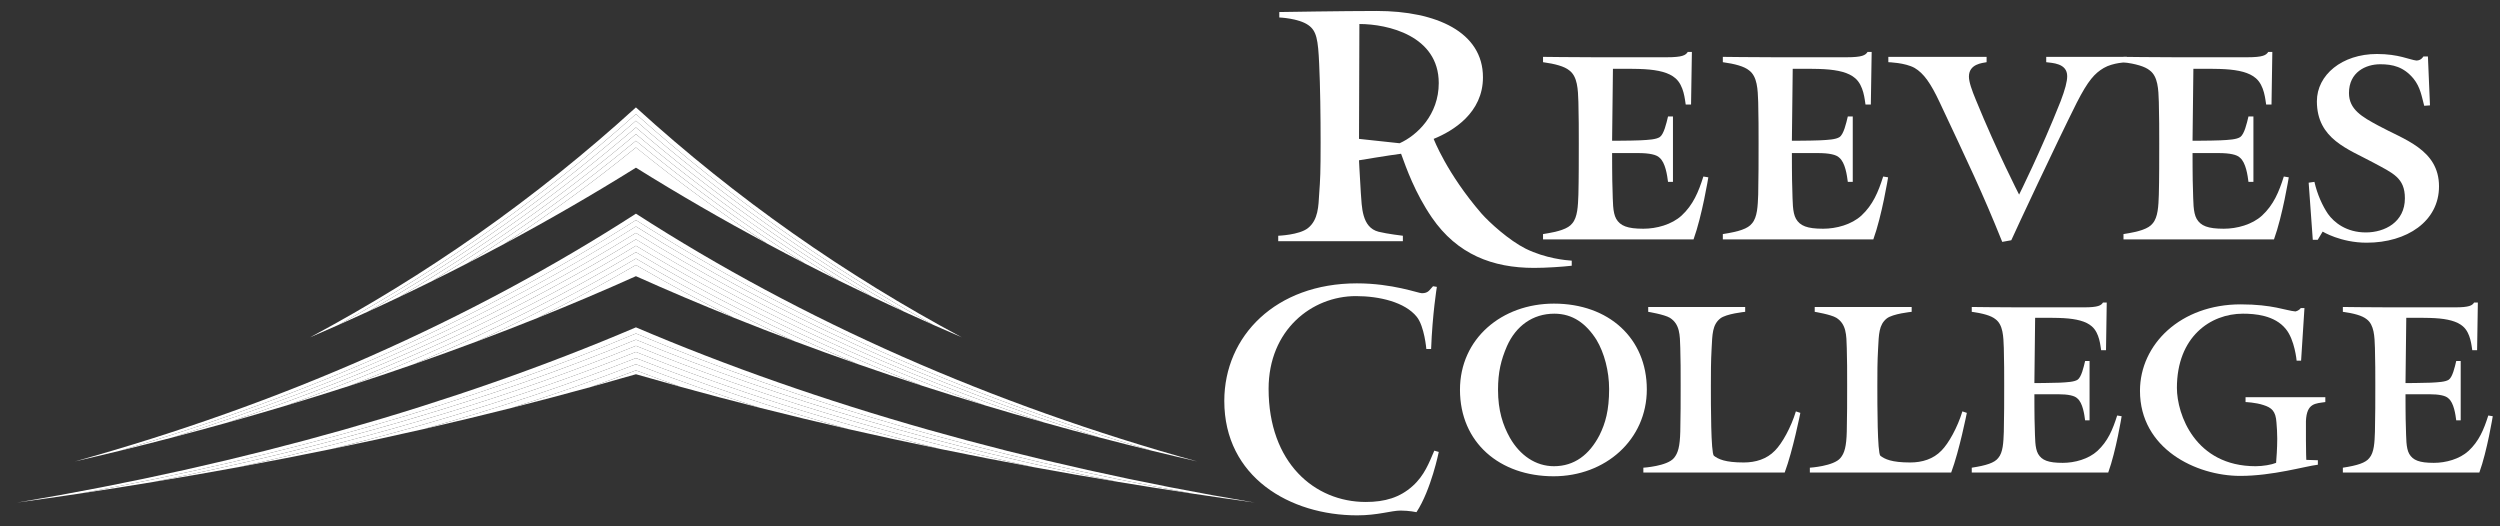 <svg width="114" height="24" viewBox="0 0 114 24" fill="none" xmlns="http://www.w3.org/2000/svg">
<rect x="0" y="0" width="114" height="24" fill="#333333" stroke="none"/>
<path d="M61.988 1.095L61.971 6.333L63.822 6.532C64.632 6.168 65.607 5.226 65.607 3.789C65.607 1.624 63.277 1.095 61.988 1.095ZM69.953 12.216C68.069 12.216 66.45 11.604 65.293 9.919C64.516 8.779 64.136 7.688 63.889 7.011C63.36 7.077 61.971 7.309 61.971 7.309C61.971 7.309 61.988 7.725 62.054 8.8C62.103 9.411 62.087 10.37 62.864 10.568C63.26 10.667 63.971 10.75 63.971 10.75V10.998H58.287V10.75C58.287 10.75 59.245 10.717 59.641 10.403C60.12 10.023 60.12 9.378 60.154 8.85C60.203 8.189 60.22 7.87 60.22 6.499C60.22 5.325 60.203 3.937 60.154 2.913C60.104 1.806 60.038 1.408 59.658 1.144C59.211 0.83 58.336 0.797 58.336 0.797V0.549C58.336 0.549 61.294 0.5 62.781 0.5C65.491 0.5 67.623 1.458 67.623 3.524C67.623 5.144 66.268 5.97 65.375 6.333C65.375 6.333 65.97 7.903 67.557 9.738C67.921 10.15 68.812 10.96 69.573 11.341C70.482 11.787 71.407 11.869 71.671 11.886V12.117C71.258 12.166 70.498 12.216 69.953 12.216Z" fill="white"/>
<path d="M77.225 10.918H70.362V10.674C71.093 10.561 71.506 10.43 71.694 10.187C71.937 9.905 71.956 9.399 71.975 8.874C71.993 8.236 71.993 7.13 71.993 6.549C71.993 5.968 71.993 5.293 71.975 4.655C71.956 4.074 71.937 3.493 71.562 3.212C71.337 3.024 70.906 2.911 70.362 2.836V2.593C70.362 2.593 71.787 2.611 72.743 2.611H76.006C76.718 2.611 76.869 2.518 76.962 2.368H77.15L77.112 4.768H76.869C76.831 4.561 76.793 3.905 76.4 3.568C76.1 3.305 75.612 3.193 74.993 3.155C74.712 3.136 74.187 3.136 73.55 3.136C73.531 4.486 73.512 6.418 73.512 6.418C73.512 6.418 74.318 6.418 74.787 6.399C75.162 6.38 75.518 6.362 75.688 6.249C75.874 6.117 75.987 5.63 76.062 5.311H76.287V8.292H76.062C76.024 8.011 75.949 7.411 75.668 7.186C75.537 7.055 75.219 6.98 74.693 6.98H73.512C73.512 6.98 73.512 8.292 73.531 8.63C73.55 9.174 73.531 9.68 73.699 9.98C73.887 10.299 74.206 10.43 74.937 10.43C75.537 10.43 76.23 10.242 76.681 9.83C77.206 9.342 77.449 8.761 77.674 8.049L77.9 8.086C77.9 8.086 77.618 9.83 77.225 10.918Z" fill="white"/>
<path d="M85.423 10.918H78.561V10.674C79.292 10.561 79.705 10.43 79.891 10.187C80.136 9.905 80.154 9.399 80.174 8.874C80.191 8.236 80.191 7.13 80.191 6.549C80.191 5.968 80.191 5.293 80.174 4.655C80.154 4.074 80.136 3.493 79.761 3.212C79.535 3.024 79.104 2.911 78.561 2.836V2.593C78.561 2.593 79.985 2.611 80.942 2.611H84.204C84.917 2.611 85.067 2.518 85.161 2.368H85.348L85.31 4.768H85.067C85.03 4.561 84.991 3.905 84.598 3.568C84.298 3.305 83.81 3.193 83.191 3.155C82.911 3.136 82.385 3.136 81.748 3.136C81.729 4.486 81.71 6.418 81.71 6.418C81.71 6.418 82.516 6.418 82.985 6.399C83.361 6.38 83.716 6.362 83.885 6.249C84.073 6.117 84.185 5.63 84.26 5.311H84.486V8.292H84.26C84.223 8.011 84.147 7.411 83.866 7.186C83.735 7.055 83.417 6.98 82.891 6.98H81.71C81.71 6.98 81.71 8.292 81.729 8.63C81.748 9.174 81.729 9.68 81.898 9.98C82.085 10.299 82.404 10.43 83.135 10.43C83.735 10.43 84.429 10.242 84.88 9.83C85.404 9.342 85.647 8.761 85.873 8.049L86.098 8.086C86.098 8.086 85.817 9.83 85.423 10.918Z" fill="white"/>
<path d="M95.933 3.099C95.52 3.342 95.221 3.662 94.695 4.693C93.702 6.68 91.976 10.374 91.715 10.955L91.302 11.03C90.384 8.743 89.727 7.393 88.453 4.674C88.04 3.793 87.721 3.342 87.308 3.099C86.877 2.856 86.108 2.836 86.108 2.836V2.593H90.589V2.836C90.402 2.874 89.783 2.911 89.783 3.493C89.783 3.736 89.915 4.112 90.102 4.561C91.059 6.905 92.071 8.874 92.071 8.874C92.071 8.874 93.065 6.886 93.964 4.618C94.171 4.074 94.264 3.718 94.264 3.474C94.264 2.874 93.57 2.874 93.308 2.836V2.593H96.983V2.836C96.983 2.836 96.346 2.856 95.933 3.099Z" fill="white"/>
<path d="M103.693 10.918H96.831V10.674C97.562 10.561 97.974 10.43 98.162 10.187C98.405 9.905 98.425 9.399 98.443 8.874C98.461 8.236 98.461 7.13 98.461 6.549C98.461 5.968 98.461 5.293 98.443 4.655C98.425 4.074 98.405 3.493 98.031 3.212C97.806 3.024 97.374 2.911 96.831 2.836V2.593C96.831 2.593 98.256 2.611 99.212 2.611H102.474C103.187 2.611 103.337 2.518 103.43 2.368H103.618L103.581 4.768H103.337C103.299 4.561 103.261 3.905 102.868 3.568C102.568 3.305 102.08 3.193 101.461 3.155C101.181 3.136 100.655 3.136 100.018 3.136C99.999 4.486 99.98 6.418 99.98 6.418C99.98 6.418 100.787 6.418 101.255 6.399C101.631 6.38 101.987 6.362 102.155 6.249C102.343 6.117 102.455 5.63 102.53 5.311H102.756V8.292H102.53C102.493 8.011 102.417 7.411 102.137 7.186C102.006 7.055 101.687 6.98 101.162 6.98H99.98C99.98 6.98 99.98 8.292 99.999 8.63C100.018 9.174 99.999 9.68 100.168 9.98C100.355 10.299 100.674 10.43 101.405 10.43C102.006 10.43 102.699 10.242 103.149 9.83C103.674 9.342 103.918 8.761 104.142 8.049L104.368 8.086C104.368 8.086 104.087 9.83 103.693 10.918Z" fill="white"/>
<path d="M107.919 11.067C106.737 11.067 105.913 10.561 105.913 10.561L105.688 10.936H105.463L105.275 8.33L105.538 8.293C105.669 8.874 105.913 9.398 106.156 9.755C106.437 10.149 107 10.599 107.882 10.599C108.744 10.599 109.663 10.13 109.663 9.042C109.663 8.105 109.119 7.899 108.219 7.412C107.075 6.793 105.65 6.342 105.65 4.618C105.65 3.418 106.794 2.462 108.388 2.462C109.381 2.462 109.869 2.724 110.188 2.761C110.413 2.761 110.506 2.574 110.506 2.574H110.713L110.807 4.805L110.544 4.824C110.431 4.412 110.375 3.98 110.056 3.586C109.606 3.043 109.1 2.93 108.537 2.93C107.882 2.93 107.113 3.287 107.113 4.243C107.113 4.993 107.713 5.331 108.444 5.724C109.606 6.362 111.219 6.811 111.219 8.499C111.219 10.093 109.756 11.067 107.919 11.067Z" fill="white"/>
<path d="M64.591 23.355C64.591 23.355 64.256 23.282 63.864 23.282C63.443 23.282 62.832 23.5 61.888 23.5C58.821 23.5 55.828 21.756 55.828 18.284C55.828 15.318 58.182 12.921 61.873 12.921C63.501 12.921 64.678 13.371 64.837 13.371C65.143 13.371 65.187 13.211 65.346 13.052L65.521 13.081C65.521 13.081 65.318 14.316 65.259 15.914H65.041C65.041 15.914 64.954 14.882 64.605 14.447C64.067 13.778 62.905 13.502 61.829 13.502C59.824 13.502 57.848 15.042 57.848 17.731C57.848 21.102 59.941 22.89 62.28 22.89C63.151 22.89 63.835 22.686 64.416 22.163C64.954 21.683 65.172 21.088 65.404 20.55L65.608 20.608C65.608 20.608 65.259 22.337 64.591 23.355Z" fill="white"/>
<path d="M72.799 15.495C72.323 14.746 71.711 14.304 70.877 14.304C69.891 14.304 69.126 14.865 68.718 15.783C68.445 16.413 68.31 16.974 68.31 17.773C68.31 18.725 68.531 19.388 68.854 19.967C69.313 20.766 70.027 21.259 70.86 21.259C71.795 21.259 72.476 20.732 72.935 19.848C73.207 19.303 73.376 18.709 73.376 17.739C73.376 16.923 73.156 16.089 72.799 15.495ZM70.843 21.718C68.394 21.718 66.575 20.188 66.575 17.773C66.575 15.443 68.48 13.845 70.86 13.845C73.36 13.845 75.095 15.427 75.095 17.756C75.095 20.052 73.207 21.718 70.843 21.718Z" fill="white"/>
<path d="M81.382 21.548H74.937V21.327C74.937 21.327 76.026 21.259 76.332 20.885C76.519 20.664 76.604 20.358 76.621 19.677C76.638 19.099 76.638 18.13 76.638 17.586C76.638 16.99 76.638 16.311 76.621 15.868C76.604 15.273 76.604 14.781 76.145 14.491C75.889 14.338 75.158 14.219 75.158 14.219V13.998H79.58V14.219C79.58 14.219 78.712 14.304 78.44 14.525C78.083 14.814 78.083 15.239 78.049 15.902C78.016 16.497 78.016 16.99 78.016 17.586C78.016 18.47 78.016 20.647 78.152 20.782C78.356 20.936 78.661 21.089 79.512 21.089C80.056 21.089 80.566 20.936 80.94 20.545C81.263 20.222 81.671 19.49 81.892 18.759L82.096 18.827C82.096 18.827 81.756 20.545 81.382 21.548Z" fill="white"/>
<path d="M88.974 21.548H82.529V21.327C82.529 21.327 83.617 21.259 83.924 20.885C84.111 20.664 84.196 20.358 84.213 19.677C84.23 19.099 84.23 18.13 84.23 17.586C84.23 16.99 84.23 16.311 84.213 15.868C84.196 15.273 84.196 14.781 83.737 14.491C83.482 14.338 82.751 14.219 82.751 14.219V13.998H87.172V14.219C87.172 14.219 86.305 14.304 86.032 14.525C85.676 14.814 85.676 15.239 85.641 15.902C85.607 16.497 85.607 16.99 85.607 17.586C85.607 18.47 85.607 20.647 85.744 20.782C85.947 20.936 86.254 21.089 87.104 21.089C87.648 21.089 88.158 20.936 88.532 20.545C88.855 20.222 89.263 19.49 89.485 18.759L89.688 18.827C89.688 18.827 89.348 20.545 88.974 21.548Z" fill="white"/>
<path d="M96.135 21.548H89.912V21.327C90.574 21.225 90.948 21.106 91.119 20.885C91.34 20.63 91.356 20.171 91.374 19.694C91.391 19.117 91.391 18.113 91.391 17.586C91.391 17.058 91.391 16.446 91.374 15.868C91.356 15.341 91.34 14.814 90.999 14.559C90.796 14.389 90.405 14.287 89.912 14.219V13.998C89.912 13.998 91.204 14.015 92.071 14.015H95.029C95.676 14.015 95.812 13.93 95.897 13.794H96.067L96.034 15.97H95.812C95.778 15.783 95.744 15.188 95.387 14.882C95.115 14.644 94.673 14.542 94.111 14.508C93.857 14.491 93.381 14.491 92.802 14.491C92.785 15.716 92.768 17.468 92.768 17.468C92.768 17.468 93.499 17.468 93.924 17.45C94.264 17.432 94.588 17.416 94.74 17.314C94.911 17.195 95.013 16.753 95.081 16.463H95.284V19.167H95.081C95.047 18.912 94.978 18.368 94.723 18.164C94.604 18.045 94.315 17.977 93.839 17.977H92.768C92.768 17.977 92.768 19.167 92.785 19.473C92.802 19.966 92.785 20.426 92.938 20.698C93.108 20.987 93.397 21.106 94.061 21.106C94.604 21.106 95.234 20.936 95.642 20.562C96.118 20.12 96.339 19.593 96.543 18.947L96.747 18.98C96.747 18.98 96.493 20.562 96.135 21.548Z" fill="white"/>
<path d="M105.151 19.201V20.086C105.151 20.579 105.167 20.97 105.167 20.97L105.695 20.987V21.191C105.117 21.259 103.638 21.701 102.158 21.701C100.134 21.701 97.583 20.46 97.583 17.823C97.583 15.698 99.437 13.879 102.175 13.879C103.638 13.879 104.249 14.168 104.674 14.202C104.862 14.151 104.912 14.049 104.912 14.049H105.083L104.93 16.446H104.726C104.726 16.446 104.641 15.494 104.232 15.001C103.723 14.372 102.821 14.304 102.277 14.304C100.798 14.304 99.267 15.358 99.267 17.688C99.267 18.895 100.1 21.259 102.855 21.259C103.195 21.259 103.586 21.191 103.79 21.106C103.807 20.902 103.842 20.443 103.842 20C103.842 19.746 103.825 19.473 103.807 19.27C103.774 18.742 103.586 18.589 103.212 18.47C102.855 18.351 102.397 18.334 102.397 18.334V18.113H106.035V18.334C105.593 18.402 105.185 18.369 105.151 19.201Z" fill="white"/>
<path d="M113.058 21.548H106.834V21.327C107.497 21.225 107.872 21.106 108.042 20.885C108.263 20.63 108.28 20.171 108.297 19.694C108.314 19.117 108.314 18.113 108.314 17.586C108.314 17.058 108.314 16.446 108.297 15.868C108.28 15.341 108.263 14.814 107.923 14.559C107.718 14.389 107.327 14.287 106.834 14.219V13.998C106.834 13.998 108.127 14.015 108.994 14.015H111.953C112.599 14.015 112.736 13.93 112.82 13.794H112.99L112.956 15.97H112.736C112.701 15.783 112.667 15.188 112.31 14.882C112.037 14.644 111.596 14.542 111.034 14.508C110.78 14.491 110.304 14.491 109.726 14.491C109.708 15.716 109.691 17.468 109.691 17.468C109.691 17.468 110.422 17.468 110.848 17.45C111.187 17.432 111.511 17.416 111.664 17.314C111.834 17.195 111.936 16.753 112.004 16.463H112.208V19.167H112.004C111.97 18.912 111.901 18.368 111.646 18.164C111.528 18.045 111.239 17.977 110.763 17.977H109.691C109.691 17.977 109.691 19.167 109.708 19.473C109.726 19.966 109.708 20.426 109.861 20.698C110.031 20.987 110.32 21.106 110.984 21.106C111.528 21.106 112.157 20.936 112.565 20.562C113.041 20.12 113.262 19.593 113.466 18.947L113.67 18.98C113.67 18.98 113.415 20.562 113.058 21.548Z" fill="white"/>
<path d="M28.998 5.202C33.215 8.972 37.754 12.161 42.561 14.815C42.993 15.006 43.427 15.197 43.863 15.384C38.572 12.555 33.593 9.081 28.998 4.897C24.404 9.08 19.426 12.555 14.135 15.384C14.571 15.197 15.005 15.006 15.437 14.815C20.244 12.161 24.782 8.971 28.998 5.202Z" fill="white"/>
<path d="M28.998 5.506C32.816 8.858 36.899 11.747 41.205 14.203C41.655 14.41 42.107 14.614 42.561 14.815C37.754 12.161 33.215 8.972 28.998 5.202C24.782 8.971 20.244 12.161 15.437 14.815C15.891 14.613 16.343 14.409 16.793 14.202C21.099 11.746 25.181 8.858 28.998 5.506Z" fill="white"/>
<path d="M28.998 5.811C32.395 8.736 36 11.306 39.786 13.54C40.256 13.765 40.73 13.985 41.206 14.203C36.899 11.747 32.817 8.858 28.998 5.506C25.181 8.858 21.099 11.746 16.793 14.202C17.269 13.984 17.742 13.764 18.213 13.539C21.998 11.306 25.603 8.736 28.998 5.811Z" fill="white"/>
<path d="M28.998 6.116C31.944 8.605 35.047 10.833 38.288 12.814C38.785 13.059 39.284 13.301 39.786 13.54C36 11.306 32.395 8.736 28.998 5.811C25.603 8.736 21.998 11.306 18.213 13.539C18.715 13.301 19.215 13.059 19.711 12.813C22.952 10.833 26.054 8.604 28.998 6.116Z" fill="white"/>
<path d="M28.998 6.42C31.458 8.458 34.028 10.319 36.696 12.012C37.223 12.283 37.754 12.551 38.288 12.815C35.047 10.833 31.944 8.605 28.998 6.116C26.054 8.604 22.952 10.833 19.711 12.813C20.245 12.55 20.775 12.282 21.302 12.011C23.97 10.318 26.54 8.458 28.998 6.42Z" fill="white"/>
<path d="M28.998 6.725C30.927 8.291 32.925 9.75 34.983 11.11C35.55 11.415 36.121 11.716 36.696 12.012C34.028 10.319 31.458 8.458 28.998 6.42C26.54 8.458 23.97 10.318 21.302 12.011C21.878 11.715 22.449 11.414 23.016 11.109C25.073 9.75 27.071 8.291 28.998 6.725Z" fill="white"/>
<path d="M34.983 11.11C32.925 9.75 30.928 8.291 28.999 6.724C27.072 8.291 25.074 9.749 23.017 11.109C25.066 10.009 27.062 8.854 28.999 7.646C30.937 8.855 32.934 10.009 34.983 11.11Z" fill="white"/>
<path d="M52.529 20.554C53.213 20.721 53.901 20.883 54.592 21.042C45.223 18.443 36.589 14.636 28.999 9.743C21.411 14.635 12.777 18.443 3.408 21.042C4.1 20.883 4.788 20.72 5.472 20.553C14.047 18.041 21.971 14.514 28.999 10.036C36.029 14.514 43.954 18.041 52.529 20.554Z" fill="white"/>
<path d="M50.154 19.954C50.941 20.159 51.732 20.36 52.529 20.554C43.954 18.041 36.029 14.514 28.999 10.036C21.971 14.514 14.047 18.041 5.473 20.553C6.269 20.359 7.061 20.158 7.847 19.953C15.513 17.559 22.625 14.343 28.999 10.328C35.375 14.343 42.488 17.559 50.154 19.954Z" fill="white"/>
<path d="M28.997 10.621C34.664 14.147 40.912 17.027 47.614 19.266C48.454 19.502 49.3 19.731 50.152 19.954C42.486 17.559 35.373 14.342 28.997 10.328C22.623 14.342 15.511 17.558 7.845 19.953C8.698 19.73 9.544 19.501 10.384 19.266C17.084 17.026 23.332 14.146 28.997 10.621Z" fill="white"/>
<path d="M28.997 10.621C23.332 14.146 17.085 17.027 10.384 19.266C11.291 19.012 12.19 18.752 13.081 18.484C18.766 16.443 24.1 13.924 28.997 10.914C33.897 13.925 39.232 16.444 44.917 18.485C45.808 18.753 46.708 19.013 47.614 19.266C40.913 17.027 34.664 14.147 28.997 10.621Z" fill="white"/>
<path d="M28.999 10.914C24.101 13.924 18.767 16.443 13.082 18.484C14.044 18.195 14.996 17.899 15.938 17.594C20.559 15.801 24.93 13.677 28.999 11.206C33.069 13.678 37.44 15.801 42.062 17.595C43.005 17.9 43.958 18.196 44.918 18.485C39.233 16.444 33.898 13.925 28.999 10.914Z" fill="white"/>
<path d="M39.129 16.608C40.096 16.945 41.073 17.275 42.062 17.595C37.44 15.801 33.069 13.677 28.999 11.206C24.93 13.677 20.559 15.8 15.938 17.594C16.927 17.274 17.904 16.945 18.871 16.608C22.416 15.115 25.801 13.416 28.999 11.499C32.197 13.417 35.583 15.115 39.129 16.608Z" fill="white"/>
<path d="M28.999 11.499C25.801 13.417 22.417 15.116 18.872 16.608C19.845 16.269 20.806 15.921 21.757 15.565C24.262 14.42 26.68 13.166 28.999 11.791C31.319 13.166 33.739 14.421 36.244 15.566C37.195 15.922 38.157 16.27 39.129 16.609C35.584 15.116 32.198 13.418 28.999 11.499Z" fill="white"/>
<path d="M21.756 15.565C22.687 15.217 23.609 14.861 24.519 14.496C26.048 13.737 27.544 12.935 28.998 12.084C30.454 12.935 31.95 13.737 33.48 14.496C34.389 14.861 35.312 15.217 36.243 15.566C33.738 14.42 31.318 13.165 28.998 11.791C26.68 13.165 24.261 14.42 21.756 15.565Z" fill="white"/>
<path d="M28.998 12.084C27.544 12.935 26.048 13.736 24.519 14.495C26.043 13.884 27.538 13.25 28.998 12.594C30.46 13.25 31.955 13.884 33.48 14.496C31.95 13.737 30.454 12.935 28.998 12.084Z" fill="white"/>
<path d="M54.394 22.511C55.329 22.652 56.271 22.787 57.219 22.918C46.834 21.176 37.293 18.464 28.999 14.927C20.706 18.464 11.166 21.175 0.78 22.917C1.729 22.786 2.672 22.651 3.607 22.511C12.899 20.831 21.464 18.376 28.999 15.207C36.535 18.376 45.1 20.831 54.394 22.511Z" fill="white"/>
<path d="M50.997 21.976C52.119 22.161 53.251 22.34 54.393 22.511C45.1 20.831 36.534 18.376 28.998 15.207C21.464 18.376 12.899 20.831 3.606 22.511C4.749 22.34 5.881 22.161 7.003 21.975C14.99 20.392 22.391 18.227 28.998 15.488C35.607 18.227 43.009 20.392 50.997 21.976Z" fill="white"/>
<path d="M47.114 21.299C48.393 21.534 49.689 21.76 50.998 21.976C43.009 20.393 35.608 18.228 28.999 15.488C22.391 18.228 14.99 20.393 7.003 21.975C8.312 21.759 9.607 21.534 10.886 21.299C17.398 19.865 23.475 18.026 28.999 15.768C34.523 18.026 40.602 19.865 47.114 21.299Z" fill="white"/>
<path d="M42.89 20.476C44.279 20.762 45.686 21.036 47.114 21.299C40.602 19.865 34.524 18.026 28.999 15.768C23.475 18.026 17.398 19.865 10.887 21.299C12.315 21.036 13.723 20.761 15.111 20.476C20.04 19.256 24.688 17.785 28.999 16.048C33.311 17.785 37.961 19.256 42.89 20.476Z" fill="white"/>
<path d="M38.687 19.568C40.066 19.882 41.468 20.185 42.89 20.477C37.961 19.256 33.311 17.785 28.999 16.048C24.688 17.785 20.04 19.256 15.111 20.477C16.533 20.184 17.935 19.882 19.313 19.567C22.698 18.621 25.934 17.545 28.999 16.329C32.065 17.545 35.302 18.621 38.687 19.568Z" fill="white"/>
<path d="M28.998 16.609C30.826 17.323 32.715 17.985 34.659 18.598C35.98 18.932 37.322 19.256 38.687 19.568C35.301 18.621 32.065 17.545 28.998 16.329C25.933 17.545 22.698 18.621 19.312 19.567C20.678 19.255 22.019 18.931 23.34 18.598C25.283 17.985 27.172 17.323 28.998 16.609Z" fill="white"/>
<path d="M23.34 18.598C24.564 18.288 25.769 17.97 26.954 17.643C27.642 17.398 28.326 17.148 28.998 16.889C29.672 17.148 30.356 17.398 31.045 17.643C32.229 17.97 33.434 18.289 34.659 18.598C32.715 17.984 30.826 17.323 28.998 16.609C27.172 17.323 25.283 17.984 23.34 18.598Z" fill="white"/>
<path d="M29 16.889C28.327 17.148 27.643 17.398 26.955 17.643C27.642 17.452 28.326 17.26 29 17.065C29.674 17.26 30.358 17.453 31.046 17.643C30.357 17.398 29.673 17.148 29 16.889Z" fill="white"/>
</svg>
